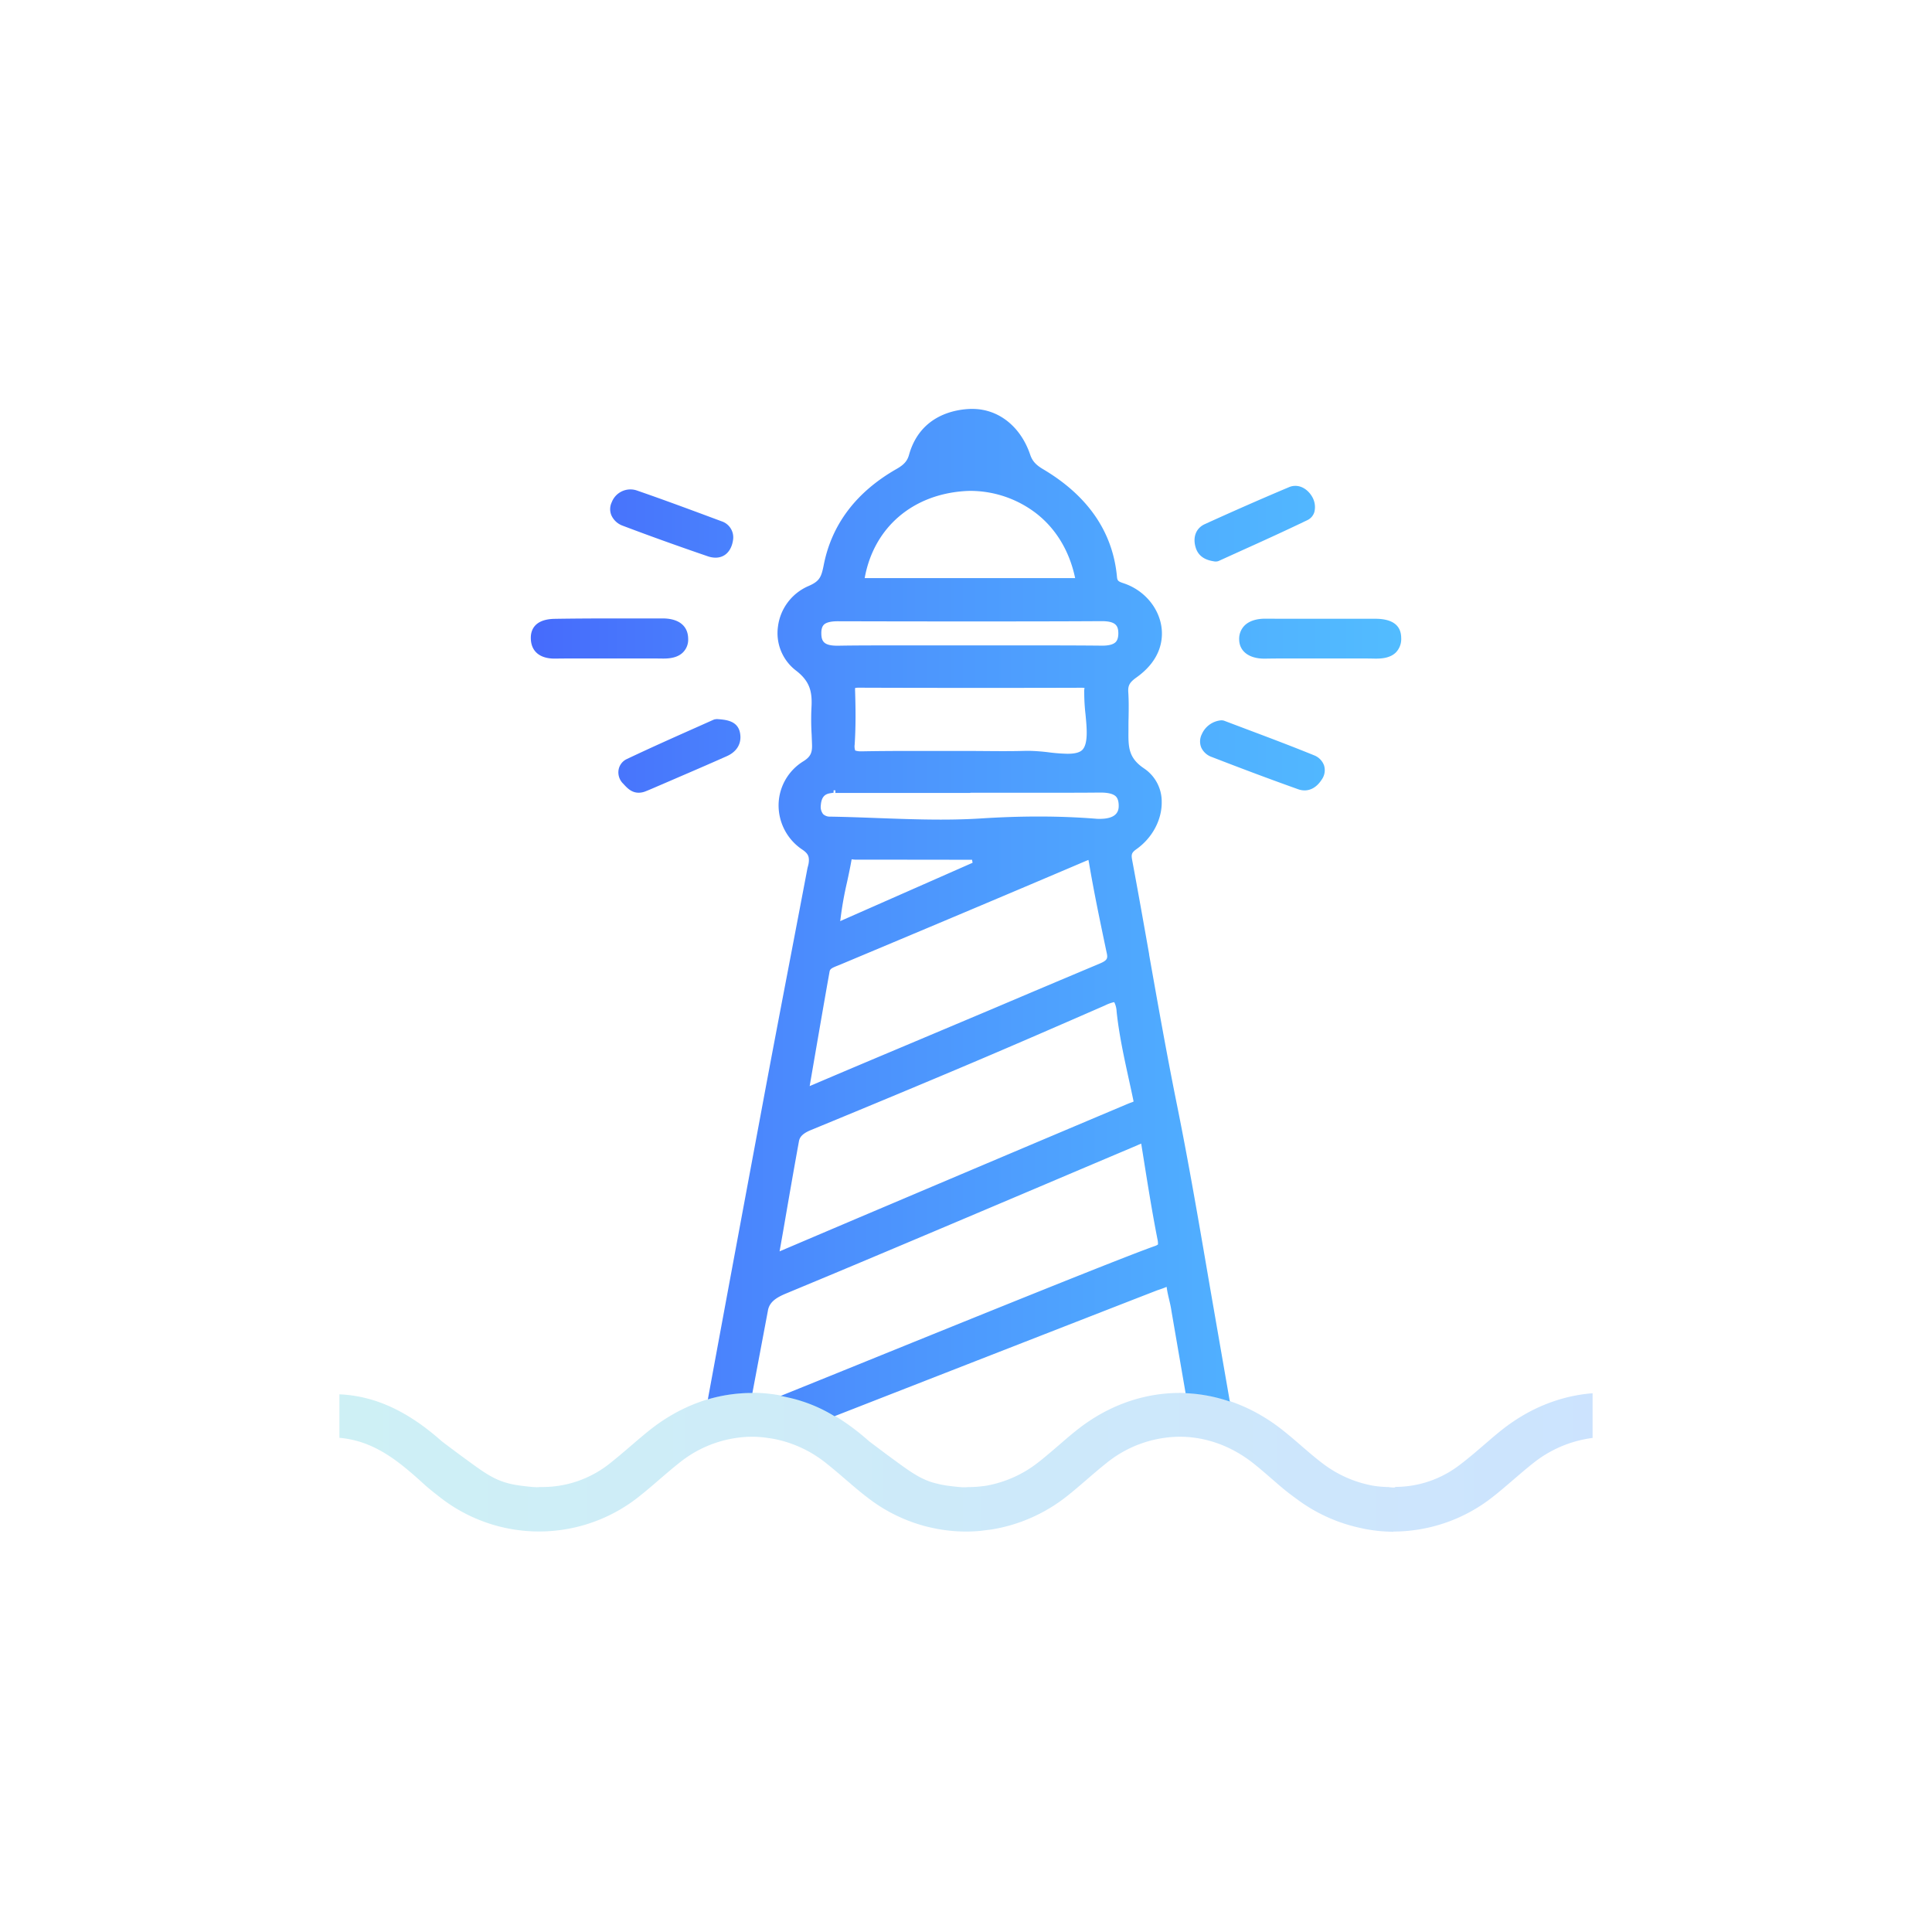 <svg id="Layer_1" data-name="Layer 1" xmlns="http://www.w3.org/2000/svg" xmlns:xlink="http://www.w3.org/1999/xlink" viewBox="0 0 1000 1000"><defs><style>.cls-1{fill:none;}.cls-2{fill:url(#New_Gradient_Swatch_1);}.cls-3{fill:url(#New_Gradient_Swatch_1-2);}.cls-4{fill:url(#New_Gradient_Swatch_1-3);}.cls-5{fill:url(#New_Gradient_Swatch_1-4);}.cls-6{fill:url(#New_Gradient_Swatch_1-5);}.cls-7{fill:url(#New_Gradient_Swatch_1-6);}.cls-8{fill:url(#New_Gradient_Swatch_1-7);}.cls-9{opacity:0.2;fill:url(#New_Gradient_Swatch_3);}</style><linearGradient id="New_Gradient_Swatch_1" x1="275.27" y1="270.99" x2="720.51" y2="270.99" gradientUnits="userSpaceOnUse"><stop offset="0" stop-color="#466bfc"/><stop offset="0.4" stop-color="#4c91fd"/><stop offset="0.78" stop-color="#50b0ff"/><stop offset="1" stop-color="#52bcff"/></linearGradient><linearGradient id="New_Gradient_Swatch_1-2" x1="279.57" y1="271.1" x2="724.67" y2="271.1" xlink:href="#New_Gradient_Swatch_1"/><linearGradient id="New_Gradient_Swatch_1-3" x1="279.43" y1="391" x2="724.76" y2="391" xlink:href="#New_Gradient_Swatch_1"/><linearGradient id="New_Gradient_Swatch_1-4" x1="278.56" y1="330.57" x2="725.3" y2="330.57" xlink:href="#New_Gradient_Swatch_1"/><linearGradient id="New_Gradient_Swatch_1-5" x1="242.32" y1="472.32" x2="750.13" y2="472.32" xlink:href="#New_Gradient_Swatch_1"/><linearGradient id="New_Gradient_Swatch_1-6" x1="274.7" y1="330.47" x2="721.29" y2="330.47" xlink:href="#New_Gradient_Swatch_1"/><linearGradient id="New_Gradient_Swatch_1-7" x1="275.33" y1="391.29" x2="720.52" y2="391.29" xlink:href="#New_Gradient_Swatch_1"/><linearGradient id="New_Gradient_Swatch_3" x1="175.68" y1="756.9" x2="911.35" y2="756.9" gradientUnits="userSpaceOnUse"><stop offset="0" stop-color="#0cb4ce"/><stop offset="1" stop-color="#006cff"/></linearGradient></defs><title>Analytics  copy</title><path class="cls-1" d="M429.78,422.71c8.2.13,16.5.44,24.53.74,10.72.39,21.75.8,32.56.8,7.59,0,14.41-.2,20.86-.6,10.56-.67,20.35-1,29.93-1,10.1,0,20,.38,29.31,1.12.78.06,1.55.09,2.27.09,6.34,0,9.63-2.09,9.8-6.21.09-2.52-.4-4.33-1.46-5.4-1.32-1.31-4-2-8-2h-.27c-8.55.06-17.92.09-29.47.09l-19.13,0-18.08,0h-.06l-.05,0a3.64,3.64,0,0,1-.93.11l-38.48,0c-11.13,0-20.33,0-28.72,0h-2l0-1.35h-.92v1.22l-1.73.28c-2.32.38-4.52,1.4-4.88,6.25a6.05,6.05,0,0,0,1.2,4.55A5.09,5.09,0,0,0,429.78,422.71Z"/><path class="cls-1" d="M456.84,445H443.1a15.16,15.16,0,0,1-1.87-.14l-.47-.05-.09.46c-.66,3.8-1.49,7.64-2.29,11.36A178.3,178.3,0,0,0,435,476l-.08.77,68.54-30.21-.32-1.53h-2.34Q478.79,445,456.84,445Z"/><path class="cls-1" d="M442.63,388.31l.07.14.15.07a9.59,9.59,0,0,0,3.18.36h.7c7.11-.13,14.9-.19,24.52-.19l15.25,0,15.24,0c3.07,0,6,0,8.95.05h.23c3,0,6,.05,9,.05,4.36,0,8-.05,11.31-.16.43,0,.86,0,1.3,0a98.06,98.06,0,0,1,10.55.79,90.19,90.19,0,0,0,9.57.73c4,0,6.55-.72,7.84-2.2,2.9-3.35,2.14-11.25,1.47-18.21a98.7,98.7,0,0,1-.66-10.74c0-.14,0-.27,0-.41a9.55,9.55,0,0,1,.05-1.91l.08-.65-.46,0c-.35,0-.76-.05-1.22-.05-21.05.05-39.73.07-57.11.07-20.78,0-39.75,0-58-.1a11.19,11.19,0,0,0-1.6.09l-.34.05,0,.33a9.75,9.75,0,0,0,0,1.31c.27,8.78.43,18.2-.2,27.7A6.5,6.5,0,0,0,442.63,388.31Z"/><path class="cls-1" d="M433.39,334.2h.4c8.64-.11,18-.16,29.45-.16q9.51,0,19,0h1.9l17.37,0H504l17.2,0h18.28c12.32,0,21.82,0,30.8.13h.29c3.32,0,5.63-.6,6.86-1.78,1-1,1.46-2.47,1.45-4.63,0-4-1.44-6.27-8.61-6.27h-.13c-23.13.1-47.59.14-72.67.14-20.22,0-41.07,0-63.73-.09-3.64,0-6,.6-7.25,1.76-.93.91-1.39,2.45-1.37,4.58C425.14,332,426.48,334.2,433.39,334.2Z"/><path class="cls-1" d="M605.15,672.74c-.44-1.88-.95-4-1.25-6.12l-.08-.57-.53.23c-1.37.58-2.76,1-4.1,1.48-1.76.63-101.37,39.5-167.26,65.24a120.16,120.16,0,0,1,17.68,13.14s7.39,5.59,9.89,7.41c9.7,7.1,15,11.22,22.06,13.58,1.81.58,3.67,1,5.53,1.4,1.08.2,2.16.41,3.37.56,9.3,1.19,9.13.68,10.09.68a63.32,63.32,0,0,0,9.56-.72,60.69,60.69,0,0,0,26.68-11.94c3.84-3,7.48-6.12,11-9.16,2.84-2.45,5.77-5,8.73-7.35,14-11.23,30-17.81,46.56-19.27,2.4-.21,4.81-.33,7.23-.33,1.12,0,2.23,0,3.34.08l-7.34-42.6C606,676.54,605.59,674.61,605.15,672.74Z"/><path class="cls-1" d="M468.15,541.42l3.25-1.37,20.76-8.75,21.36-9,2.07-.88C533,514,551,506.4,569.07,498.87c4-1.65,4.4-2.66,3.85-5.3l-.37-1.72c-3.1-14.77-6.31-30-8.86-45.18-.07-.41-.14-.75-.2-1l-.1-.51-.49.19-.9.36c-43.93,18.72-88.6,37.48-127,53.59l-1.39.56c-2.91,1.15-3.95,1.67-4.2,3.06-2.61,14.58-5.23,29.82-7.55,43.28l-2.76,16,1.79-.76C436.94,554.56,453.52,547.58,468.15,541.42Z"/><path class="cls-1" d="M555.92,299.24h.56l-.12-.54c-3-14-10.15-25.5-20.57-33.38a56.15,56.15,0,0,0-33.22-11.23c-1,0-2,0-2.94.09-27.21,1.7-47.13,18.76-52,44.54l-.1.53H555.92Z"/><path class="cls-1" d="M459.4,623.94c42.12-17.86,83.35-35.32,124.56-52.7.5-.21,1-.39,1.5-.57.3-.11.67-.24.95-.36l.33-.13,0-.34a2.33,2.33,0,0,0-.06-.33c-.76-3.66-1.59-7.45-2.32-10.79-2.51-11.45-5.1-23.29-6.35-35.17a12.06,12.06,0,0,0-1.09-4.58l-.15-.26-.29,0a21.2,21.2,0,0,0-4.53,1.69l-1.15.5c-19.86,8.67-44.58,19.45-68.55,29.6S451.9,571.67,419.62,585c-4.8,2-5.77,4-6.09,5.78-2.79,15.33-5.37,30.25-8.09,46.06l-1.88,10.86,14.4-6.13C432.09,635.53,445.74,629.72,459.4,623.94Z"/><path class="cls-1" d="M597.6,645a6.11,6.11,0,0,0,1.59-.75l.16-.11,0-.19a10.13,10.13,0,0,0-.29-2.62c-2.71-13.77-4.94-27.77-7.1-41.31-.09-.55-1.16-7.25-1.22-7.58l-.1-.52-1.2.53-1.13.51q-23.26,9.84-46.52,19.71l-.37.16c-35.69,15.13-72.6,30.78-109.35,46.18l-25.36,10.59c-5.1,2.12-8.64,4.46-9.33,9l-8,42.45a78.92,78.92,0,0,1,14.64,1.48c12.25-4.94,27.94-11.29,45-18.21C507.67,680.54,580.58,651,597.6,645Z"/><path class="cls-2" d="M322.34,272.12c13.85,5.24,28.64,10.56,44,15.81a12.49,12.49,0,0,0,4,.72c4.86,0,8.26-3.42,9.09-9.19a8.75,8.75,0,0,0-5.91-9.63c-14.27-5.31-29-10.81-43.69-15.89A10.36,10.36,0,0,0,316.62,260a8.24,8.24,0,0,0-.13,6.8A10.21,10.21,0,0,0,322.34,272.12Z"/><path class="cls-3" d="M628.8,290.63a3.9,3.9,0,0,0,.59,0,3.62,3.62,0,0,0,1.52-.33l11.94-5.42c11.11-5,22.59-10.24,33.79-15.63a6.85,6.85,0,0,0,3.67-4.2,10.56,10.56,0,0,0-1.28-8.15c-1.55-2.62-4.62-5.42-8.55-5.42a8.33,8.33,0,0,0-3.28.67c-15,6.33-29.62,12.77-43.61,19.15-4.5,2.05-6.32,6.65-4.74,12C620.61,289.33,626.15,290.21,628.8,290.63Z"/><path class="cls-4" d="M680.12,390.93c-11.48-4.68-23.29-9.13-34.72-13.43l-11.67-4.41a3.66,3.66,0,0,0-1.31-.24,3.15,3.15,0,0,0-.53,0,12.08,12.08,0,0,0-9.84,7.19,8.37,8.37,0,0,0-.28,6.9,9.4,9.4,0,0,0,5.53,4.91c16.4,6.36,31,11.81,44.62,16.66a10,10,0,0,0,3.35.6c2.4,0,5.89-1,8.83-5.56a8.36,8.36,0,0,0,1.22-7.38A8.87,8.87,0,0,0,680.12,390.93Z"/><path class="cls-5" d="M655.14,320.23h-.22c-4.66,0-8.36,1.21-10.7,3.51a9.71,9.71,0,0,0-2.82,7.37c.12,6,5.09,9.8,13,9.8h.51c3.43-.06,7.12-.09,11.62-.09l8.47,0,8.29,0h.19l8.31,0H700c4.53,0,8.23,0,11.62.08h.62c3,0,7.3-.32,10.21-3.14a10,10,0,0,0,2.81-7.57c-.06-6.53-4.51-9.86-13.26-9.92q-6.4,0-12.82,0l-14,0h-.31l-14.29,0C664.69,320.28,659.77,320.26,655.14,320.23Z"/><path class="cls-6" d="M389.44,721l8-42.45c.69-4.53,4.23-6.87,9.33-9L432.09,659c36.75-15.4,73.66-31.05,109.35-46.18l.37-.16q23.25-9.87,46.52-19.71l1.13-.51,1.2-.53.1.52c.06.33,1.13,7,1.22,7.58,2.16,13.54,4.39,27.54,7.1,41.31a10.13,10.13,0,0,1,.29,2.62l0,.19-.16.11a6.11,6.11,0,0,1-1.59.75c-17,6-89.93,35.57-148.52,59.31-17.06,6.92-32.75,13.27-45,18.21,1.12.22,2.23.45,3.33.71a77.47,77.47,0,0,1,24.52,9.8c65.89-25.74,165.5-64.61,167.26-65.24,1.34-.44,2.73-.9,4.1-1.48l.53-.23.08.57c.3,2.12.81,4.24,1.25,6.12s.89,3.8,1.16,5.74l7.34,42.6a81.22,81.22,0,0,1,22.89,4.32c0-.25-.09-.49-.13-.75-4.19-24.11-9.93-57.12-10.68-61.52l-.23-1.33c-5.07-29.6-10.31-60.21-16.37-90.18-5.21-25.78-9.86-52.06-14.36-77.49l0-.26c-2.8-15.83-5.7-32.2-8.7-48.27-.59-3.15-.63-4.14,2.15-6.11,8.18-5.8,13.18-15.15,13.06-24.4a20.63,20.63,0,0,0-9.15-17.38c-8.2-5.52-8.14-11.17-8.06-19.73l0-1.51c0-1.56,0-3.11.06-4.7.07-4.4.15-9-.15-13.49-.23-3.48.68-5.12,4.21-7.64,13.39-9.52,13.83-20.71,12.9-26.54-1.6-10.08-9.24-18.79-19.47-22.2-2.75-.91-3.31-1.27-3.49-3.27-2.11-23.23-15-42-38.22-55.78-3.79-2.24-5.6-4.27-6.69-7.49-4.94-14.63-16.4-23.72-29.9-23.72l-1,0c-7.64.24-26,3-31.83,23.76-.87,3.15-2.6,5.12-6.37,7.27-20.92,11.93-33.63,28.67-37.77,49.75-1.22,6.18-2.09,8.38-7.79,10.85a26.43,26.43,0,0,0-15.9,21A24.39,24.39,0,0,0,412,347.08c7.38,5.66,8.5,11.2,8,19.44a128.84,128.84,0,0,0,.11,13.77c.07,1.81.15,3.61.2,5.4.11,4.14-1,6.17-4.51,8.36A26.86,26.86,0,0,0,403,416.33a27.53,27.53,0,0,0,12.21,23.38c3,2,3.51,3.5,3.47,5.73a11.77,11.77,0,0,1-.5,3c-.13.5-.26,1-.36,1.57q-4.29,22.56-8.61,45.12l-.11.56c-4.67,24.44-9.51,49.71-14.15,74.64l-1.5,8.06c-5.66,30.37-17.69,94.89-27.07,145.92A80.71,80.71,0,0,1,389.09,721Zm58.21-422.29c4.85-25.78,24.77-42.84,52-44.54,1-.06,1.95-.09,2.94-.09a56.15,56.15,0,0,1,33.22,11.23c10.42,7.88,17.53,19.42,20.57,33.38l.12.54H447.55Zm-21.19,24.61c1.2-1.16,3.61-1.76,7.25-1.76,22.66.06,43.51.09,63.73.09,25.08,0,49.54,0,72.67-.14h.13c7.17,0,8.59,2.3,8.61,6.27,0,2.16-.47,3.67-1.45,4.63-1.23,1.18-3.54,1.78-6.86,1.78h-.29c-9-.09-18.48-.13-30.8-.13H521.17l-17.2,0h-2.43l-17.37,0h-1.9q-9.51,0-19,0c-11.45,0-20.81,0-29.45.16h-.4c-6.91,0-8.25-2.21-8.3-6.29C425.07,325.78,425.53,324.24,426.46,323.33Zm16.14,34.41a9.75,9.75,0,0,1,0-1.31l0-.33.34-.05a11.19,11.19,0,0,1,1.6-.09c18.23.07,37.2.1,58,.1,17.38,0,36.06,0,57.11-.07.46,0,.87,0,1.22.05l.46,0-.08.65a9.55,9.55,0,0,0-.05,1.91c0,.14,0,.27,0,.41a98.7,98.7,0,0,0,.66,10.74c.67,7,1.43,14.86-1.47,18.21-1.29,1.48-3.85,2.2-7.84,2.2a90.19,90.19,0,0,1-9.57-.73,98.06,98.06,0,0,0-10.55-.79c-.44,0-.87,0-1.3,0-3.35.11-7,.16-11.31.16-3,0-6,0-9-.05h-.23c-2.94,0-5.88-.05-8.95-.05l-15.24,0-15.25,0c-9.62,0-17.41.06-24.52.19H446a9.59,9.59,0,0,1-3.18-.36l-.15-.07-.07-.14a6.5,6.5,0,0,1-.23-2.87C443,375.94,442.87,366.52,442.6,357.74Zm-17.75,59.1c.36-4.85,2.56-5.87,4.88-6.25l1.73-.28v-1.22h.92l0,1.35h2c8.39,0,17.59,0,28.72,0l38.48,0a3.64,3.64,0,0,0,.93-.11l.05,0h.06l18.08,0,19.13,0c11.55,0,20.92,0,29.47-.09h.27c4,0,6.65.67,8,2,1.06,1.07,1.55,2.88,1.46,5.4-.17,4.12-3.46,6.21-9.8,6.21-.72,0-1.49,0-2.27-.09-9.35-.74-19.21-1.12-29.31-1.12-9.58,0-19.37.32-29.93,1-6.45.4-13.27.6-20.86.6-10.81,0-21.84-.41-32.56-.8-8-.3-16.33-.61-24.53-.74a5.09,5.09,0,0,1-3.73-1.32A6.05,6.05,0,0,1,424.85,416.84Zm78.56,29.74-68.54,30.21L435,476a178.3,178.3,0,0,1,3.43-19.4c.8-3.72,1.63-7.56,2.29-11.36l.09-.46.47.05a15.16,15.16,0,0,0,1.87.14h13.74q21.95,0,43.91.05h2.34Zm-81.57,99.58c2.32-13.46,4.94-28.7,7.55-43.28.25-1.39,1.29-1.91,4.2-3.06l1.39-.56c38.42-16.11,83.09-34.87,127-53.59l.9-.36.49-.19.1.51c.06.29.13.63.2,1,2.55,15.14,5.76,30.41,8.86,45.18l.37,1.72c.55,2.64.11,3.65-3.85,5.3C551,506.4,533,514,515.59,521.4l-2.07.88-21.36,9-20.76,8.75-3.25,1.37c-14.63,6.16-31.21,13.14-47.28,20l-1.79.76Zm-16.4,90.65c2.72-15.81,5.3-30.73,8.09-46.06.32-1.75,1.29-3.8,6.09-5.78,32.28-13.3,58.52-24.24,82.58-34.43s48.69-20.93,68.55-29.6l1.15-.5a21.2,21.2,0,0,1,4.53-1.69l.29,0,.15.26a12.06,12.06,0,0,1,1.09,4.58c1.25,11.88,3.84,23.72,6.35,35.17.73,3.34,1.56,7.13,2.32,10.79a2.33,2.33,0,0,1,.06.33l0,.34-.33.13c-.28.12-.65.25-.95.36-.49.18-1,.36-1.5.57-41.21,17.38-82.44,34.84-124.56,52.7-13.66,5.78-27.31,11.59-41.44,17.6l-14.4,6.13Z"/><path class="cls-7" d="M287,340.89h.33c3.4-.05,7.08-.07,11.6-.07l8.38,0h24.58c4.35,0,7.92,0,11.23.05h.36c4.53,0,7.79-1,10-3.17a9.32,9.32,0,0,0,2.71-7.13c-.08-6.64-4.87-10.45-13.16-10.47l-8.89,0-17.63,0c-11.53,0-20.88.07-29.42.21-10.84.19-12.38,6.29-12.34,9.92C274.78,337,279.25,340.89,287,340.89Z"/><path class="cls-8" d="M370.74,372.25a3.64,3.64,0,0,0-1.5.32l-9.39,4.19-.25.11C348.09,382,336.19,387.3,324.2,393a7.56,7.56,0,0,0-4,5.32,8.15,8.15,0,0,0,2.29,7.24l.41.44c1.79,1.92,4,4.31,7.7,4.31a9.64,9.64,0,0,0,3.51-.71c1.94-.76,3.88-1.61,5.59-2.35l.7-.3,9.29-4,.1-.05c8.66-3.72,17.61-7.58,26.42-11.51,5.32-2.37,7.81-6.73,6.83-12-1.21-6.47-7.47-6.89-12.1-7.21Z"/><path class="cls-9" d="M824.32,721.15c-16.86,1.31-33.1,7.87-47.32,19.25-3,2.38-6,5-8.83,7.43-3.95,3.4-8,6.89-12.32,10.16a54.71,54.71,0,0,1-33.71,11.63l0,.25c-.31,0-.6.08-.91.08-.79,0-1.55-.16-2.34-.19v-.07a55,55,0,0,1-7.85-.64,60.73,60.73,0,0,1-26.74-11.81c-3.94-3-7.7-6.28-11.42-9.49-2.58-2.23-5.51-4.75-8.35-7-16.06-12.94-34.67-19.78-53.82-19.78-2.42,0-4.83.12-7.23.33-16.59,1.46-32.56,8-46.57,19.27-3,2.37-5.89,4.9-8.72,7.35-3.52,3-7.16,6.18-11,9.16A60.76,60.76,0,0,1,510.47,769a64.44,64.44,0,0,1-9.56.72c-1,0-.79.51-10.09-.68-1.2-.15-2.29-.36-3.37-.56-1.86-.4-3.71-.83-5.52-1.4-7.06-2.36-12.37-6.48-22.07-13.58-2.49-1.83-9.89-7.41-9.89-7.41-14.22-12.6-27.92-20-42.19-23a80.68,80.68,0,0,0-18.33-2.19c-18.95,0-37.37,6.71-53.28,19.4-3.26,2.6-6.53,5.41-9.7,8.13-3.42,2.94-7,6-10.62,8.87a55.94,55.94,0,0,1-36.16,12.37c-1,0-.79.51-10.09-.68-12.66-1.62-17.66-5.81-31-15.54-2.5-1.83-9.89-7.41-9.89-7.41C211,730.31,194,722.51,175.68,721.7v22.51c17.75,1.55,30.28,11.7,43.54,23.78,2.63,2.39,5.47,4.64,8.15,6.71a83.12,83.12,0,0,0,103.9-.49c3.38-2.68,6.84-5.66,9.89-8.3,3.34-2.88,6.8-5.86,10.41-8.72a60.78,60.78,0,0,1,37.9-13.55,58.87,58.87,0,0,1,8.51.73c.81.09,1.58.23,2.37.36A62.08,62.08,0,0,1,427.18,757c3.62,2.84,7.1,5.84,10.51,8.77,3.82,3.28,7.76,6.68,11.75,9.69A83.31,83.31,0,0,0,500,792.73c2.42,0,4.84-.12,7.23-.33,1.14-.1,2.27-.29,3.4-.43s2.13-.23,3.18-.41a84.65,84.65,0,0,0,38.71-17.35c3.38-2.68,6.84-5.66,9.89-8.3,3.34-2.88,6.79-5.86,10.4-8.72a60.87,60.87,0,0,1,37.74-13.54c13.58,0,26.76,4.76,38.13,13.72,3.24,2.57,6.32,5.24,9.3,7.83,1.93,1.68,3.86,3.36,5.82,5q3.47,2.88,7,5.4a84.37,84.37,0,0,0,33.64,15.33c1,.24,2.09.47,3.13.66l.58.08a77.22,77.22,0,0,0,11.61,1.13h0c.49,0,1,.07,1.45.07v-.14h.2a83.28,83.28,0,0,0,51.19-17.89c3.65-2.83,7.28-6,10.79-9,3.26-2.8,6.63-5.71,10.15-8.49a61.87,61.87,0,0,1,30.78-13.07Z"/></svg>